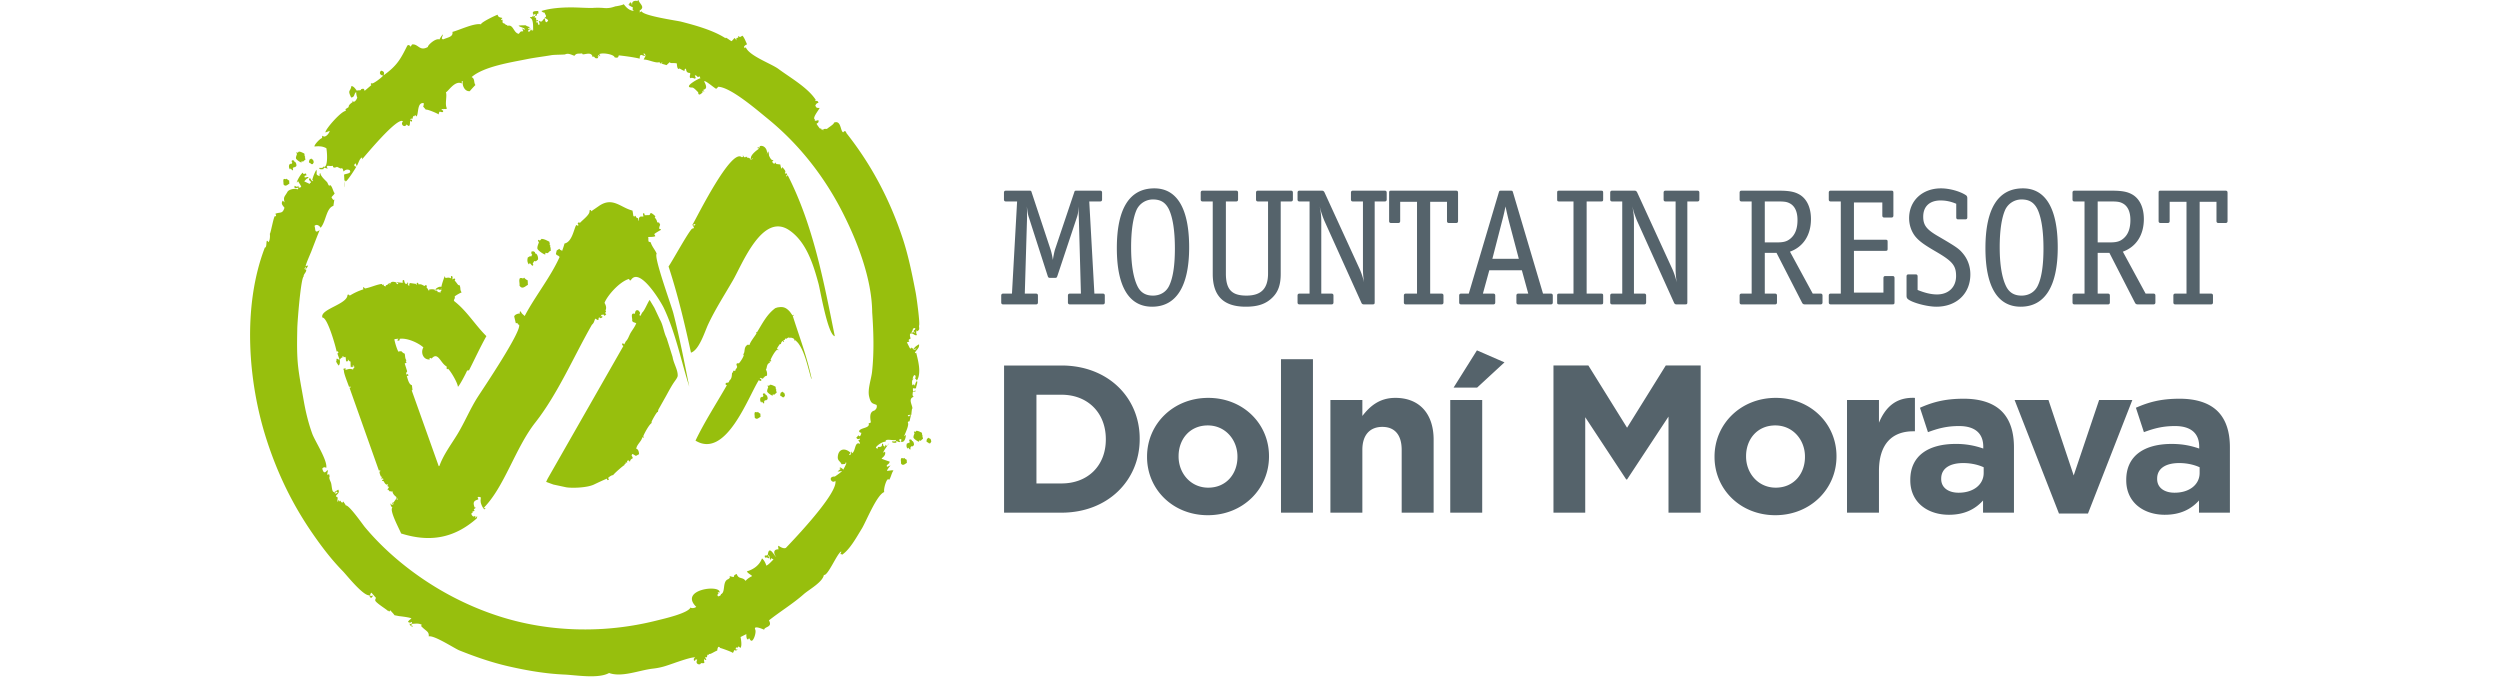 <svg xmlns="http://www.w3.org/2000/svg" width="388" height="106"><path fill="#97BF0D" d="M82.164 4.17c.078.248-.135.12-.237.33.098.101.367-.186.428.006-.155.021-.45.194-.391.379.53.154.268-.687.626-.084.123-.103.033-.107.072-.222l.149.208c-.187.182.162-1.895-.565-2.006.078-.271.317.024.468-.34.096-.133.09-.251-.016-.356-.08-.434.517-.333.823-.387a.784.784 0 0 1 .02.42c-.082.059-.145.042-.188-.055-.005.356-.109.474-.313.355-.025-.079.164-.125.029-.265-.181.097-.381.232-.315.439a.455.455 0 0 1 .302-.123.31.31 0 0 0-.04.324.207.207 0 0 1 .182-.057c.042.96.163-.019.358.598-.226-.123-.35-.064-.372.174.086-.006.127-.057.123-.153.171.177.194.318.282.536.34-.109-.017-.464.081-.65.507.299.463-.1.862-.414.084.15.073 1.013.513.407.131-.182-.464-.403-.538-.484.517-.219.023-.489.038-.78a.634.634 0 0 1-.509-.266c1.4-.44 3.073-.548 4.544-.555 1.13-.004 2.258.098 3.388.081a11.544 11.544 0 0 1 1.632.001c.94.108 1.489-.109 1.955-.26-.201.064 1.338-.205 1.23-.342.444.565.839.997 1.641 1.081-.253-.12-.31-.3-.171-.543.063.076-1.197-.662-.618-.429.074-.465.351-.499.428.007l.052-.016c-.117-.602.515-.686.905-.542-.094-.121-.076-.184.056-.187.205.646 1.116 1.085.179 1.646.177.193-.296.454.315.099.223.71 5.509 1.458 6.102 1.608 2.194.559 5.048 1.348 6.943 2.593-.104-.34.714.39.934.444.002-.003.473-.493.419-.494a.521.521 0 0 1 .285.386l.05-.385c.21-.043.347-.031.252-.279.138-.043.143.096.298.134.161-.088.297-.18.388-.207.329.393.458.844.705 1.337a.886.886 0 0 0-.478.371c.094.275.185.287.266.037.424 1.342 3.981 2.59 5.077 3.408 1.791 1.334 4.583 2.903 5.806 4.825-.057-.005-.096.016-.121.066.182.147.468-.041.516.376-.333.071-.284.151-.478.378.169.521.327.371.671.414-.13.325-1.224 1.618-.714 1.786-.23.365.487.109.512.094.119.378-.071.414-.274.568.034.108.371.583.56.789.064-.021.089-.081.13-.127.055.212.042.313.263.201-.024.064-.008.116.048.154.107-.032.061-.081.03-.178.098-.029.937-.163.434.204-.102-.246 1.268-.891 1.234-1.212 1.142-.473.971 1.353 1.44 1.504.211-.293.378-.25.505.13 3.838 4.856 6.644 10.17 8.624 16.027.96 2.839 1.533 5.715 2.105 8.653.162.828.729 5.029.525 5.196.015.476.164.634-.297.861-.238-.462-.169.7-.146.612-.128-.252-.255-.506-.382-.76.299-.109.31-.019.03.275l.413-.131-.11.461c.125-.2.169-.148.134.156-.37.117-.583-.442-1.032-.213a.153.153 0 0 1-.015-.139c.387-.121.401-.002.635-.143.146.461.266-.297-.137.014-.001-.029.766-.911-.025-.53-.138.86-.707.462-.366 1.534-.294.141-.404.219-.197.459-.152.049-.219.092-.388.123.028.041.498 1.01.5.949.129.039.219-.039.268-.227a.28.28 0 0 0 .082.258.152.152 0 0 1 .146-.074c-.063.436.517.197.471.051-.117.027-.226.07-.328.131-.174-.24.609-.711.749-.773.091.607-.418.83-.637 1.305.058.088.124.084.197-.004.247 1.045.881 3.162.092 4.342a.577.577 0 0 0-.277-.338c.283-.371-.148-1.004-.378.062.088-.057.136-.053.146.008-.315.131-.23.727-.172.992.211-.205.322-.184.334.064.158-.191.065-.465.39-.746.116.373-.162.814-.156 1.129-.49.152-.529-.312-.47.486.187-.059.207-.09.422-.104-.036.223-.257.066-.449.197-.046.436-.105.506.125.756-.969.309-.101 1.387-.202 1.881-.062-.357-.162.936-.162.93.095-.029-.929-.053-.379.234.167-.092.133-.199.328-.219-.076.328-.155.656-.23.982-.094-.014-.295.051-.251.191.307.557-1.082 2.803-.313 1.887.01.334-.18 1.324-.771 1.066-.044-.145.131-.127.057-.357-.412-.121-.356.211-.125.406-.333.105-.457-.166-.657-.104a.241.241 0 0 0 .04.215c-.181.018-.692.082-.708-.174.222-.07.436.062.618-.109a.184.184 0 0 0-.075-.146c-.292.17-1.624-.299-1.528.281-.475-.031-1.249.512-1.485.848-.091.131.41.43.264-.035.452-.006.68.045.667-.496.341-.045.028.414.397.357-.028.594.181-.266.15-.244.264.516.311-.096.576-.156-.039-.076-1.498 1.979-.663 1.26.205.65-.497.955-.52 1.1-.002.02 1.184.455 1.231.438.062.438-.673.49-.365.824.175-.076.351-.15.525-.223-.215.25-.405.516-.569.803.004.145.919-.158 1.009.023-.271.27-.383 1.074-.683 1.436-.279-.611-.906 1.371-.741 1.879-1.163.4-2.843 4.656-3.504 5.715-.767 1.234-1.838 3.232-3.048 4.014-.042-.088-.107-.113-.196-.08-.118-.162.124-.238.066-.42-.585.186-2.083 3.863-2.687 3.629-.179 1.125-2.327 2.287-3.125 2.992-1.707 1.51-3.628 2.656-5.404 4.07.639 1.096-.726.943-.735 1.449.077.039-1.633-.773-1.419-.092.268.389-.209 1.832-.541 1.801-.333-.033-.282-.643-.52-.217-.312.098-.296-.666-.287-.816-.302.15-.604.303-.906.455.051.176.284 1.441-.032 1.693-.246-.273-.37-.285-.379-.031-.189-.092-.415-.055-.304.295.525-.166.042.309-.241.047-.065.16-.14.316-.222.467-.157-.17-1.892-.783-1.973-.768-.368-.51-.438.209-.469.402-.402.123-1.104.645-1.232.502-.064.039-.074.1-.029.18-.303-.199-.291.146-.331.389-.498-.314-.083.365-.083.365-.131.057-.214.006-.246-.148-.396.383.407.76-.619.65.024.369-.984.238-.557-.506-.419-.217-.191.217-.497.129-.067-.217-.072-.375.17-.451-.098-.307-3.054.758-3.364.865-1.062.357-1.791.664-3.195.824-2.122.24-4.795 1.395-6.8.678-1.661.93-5.124.322-6.976.24-2.899-.127-5.801-.629-8.626-1.275-2.628-.602-5.151-1.477-7.649-2.479-.707-.285-3.917-2.393-4.733-2.166.063-.814-.42-.768-1.23-1.654a.195.195 0 0 0 .156-.135c-.55-.373-1.403-.074-1.623-.197.128-.092.129-.178.003-.256-.158.051-.334.285-.29.432.31-.264.397-.195.263.199.048-.023.099-.047.147-.072.065.078.069.152.014.221-.392-.402-.448-.141-.399-.725-.669.051.241-.547.267-.596-.166-.199-2.525-.43-1.903-.363l-.726-.141c-.178-.289-.438-.494-.637-.764-.106.1-.099.277-.309.098.155-.164.137-.16-.053.016-.147-.219-2.116-1.387-1.984-1.701a.479.479 0 0 1 .125-.324l-.714-.822c-.182.131-.254.363-.137.553.418-.182.462-.102.133.242-.29-.047-.277-.205-.268-.398-.924.242-3.627-3.18-4.14-3.703-1.778-1.811-3.299-3.811-4.737-5.895-3.137-4.539-5.431-9.295-7.126-14.547-2.923-9.061-3.765-20.722-.271-29.809.436-.007.052-1.66.562-.831.291-.363.24-1.213.209-1.315.141.005.679-3.244.857-2.682.197-.131.097-.212.007-.427.782-.307 1.099.062 1.411-.928-.313-.417-.588-.629-.265-1.108.096.091.192.185.286.277-.25-.874.03-.886.438-1.632.268-.492 1.597-.617 1.557-.291-.339.068.332-.238.078-.382.065.036-.792.303-.486-.284.24.205.421.205.54.001.027.321.177.377.45.168-.098-.312-.313-.54-.474-.871-.139.045-.065.187-.225.185.117-.404.601-1.252.94-1.518.151.572.582-.297.549.48-.246-.071-.297.035-.26.252.224.117.449-.23.623.087-.411.13-.385.253-.685.528.122.087.958.433.882.459-.099-.313.156-.064.161-.392-.234-.102-.498-.583-.078-.513.186.587.674.457.278.252a6.157 6.157 0 0 1 .64-1.602c.189.6-.254.741.515 1-.018-.093-.051-.438.102-.486.05.596 1.088 1.365 1.097 1.499.085.156.167.451.367.537a.162.162 0 0 1-.023-.163c.393-.037.585 1.212.785 1.228-.078.269-.334.412-.498.668.031-.011.119.305.36.425a.11.11 0 0 1 .087-.083s-.156 1.048-.144.982c-1.138.357-1.147 2.48-1.991 3.407-.059-.188-.54-.691-.944-.297.193.531-.048 1.241.801.654-.462 1.115-.885 2.246-1.321 3.369-.115.292-.906 2.078-.851 2.253.725-.438.078.447-.059.445-.018-.157.179-.197.073-.308-.247.078-.245.416.055.353.125.397-.47.764-.369 1.081-.437.138-.981 6.943-1.001 8.069-.037 2.024-.089 4.093.153 6.104.195 1.629.522 3.27.829 5.01.311 1.781.721 3.516 1.339 5.219.433 1.189 2.396 4.131 2.175 5.314-.233-.166-.44-.127-.619.109.155.59.357.838.802.203.167.316-.111.367.021.787.103-.062.13-.098.242-.133.146.463-.454-.225.115.277-.276.297.226 1.055.154 1.029.155.268.138 1.709.535 1.42.112.359.209.375.519.119-.133-.189-.256-.16-.369.09-.205-.283.301-.352.453-.541.372.607-.464.809-.334 1.098.451.025.117.459.252.801.146-.047.057-.297.227-.271a.187.187 0 0 0 .066.209.442.442 0 0 0 .156-.135c.058.277.132.279.329.322a.357.357 0 0 1 .087-.172c.007.002.396.541.392.615.469-.148 2.636 2.961 2.926 3.311 1.879 2.262 4.04 4.309 6.347 6.127 4.358 3.43 9.338 6.107 14.623 7.791 5.146 1.639 10.558 2.252 15.944 1.932a45.807 45.807 0 0 0 8.448-1.312c1.2-.297 4.896-1.137 5.225-2.037-.039.104.484.227.885-.072-2.773-2.721 3.859-3.537 3.614-2.219-.096.031-.177-.084-.273-.055.005.104.055.174.151.209-.234.115-.267.26-.096.434.009.006.519-.125.411-.334.795-.252.174-1.994 1.151-2.336.63-.479.014-.078.266-.467 1.127.332.162-.051 1.058-.334.278.883.949.404 1.36 1.076.251-.314.653-.576 1.014-.746-.056-.178-.675-.408-.801-.74 1.046-.309 1.965-.965 2.344-2.016.324.26.568.746.667 1.123.347-.109.839-.709 1.12-.949-.479-.285-.341-.201-.464.061-.157-.025-.076-.799-.392-.699.076.236.245.215.147.465-.493-.217-.147-.133-.606-.123-.216-.621.385-.088.445-.527.199-1.469 1.021.297 1.287.438-.379-.496-.53-1.213.362-1.193a2.543 2.543 0 0 1-.053-.523 2.35 2.35 0 0 1 .079-.023c.166.145.916.586 1.185.252-.014-.014 8.121-8.309 7.608-10.344-.502.564-1.29-.682-.066-.664.002-.004 1.301-.871 1.035-.865a1.635 1.635 0 0 1-.628.084c.17-.143.344-.283.52-.418-.149-.021-.247-.021-.149-.207.107.002.44.182.508.35.057-.109.656-1.121.429-1.111-.12.035-.141.1-.064.201a4.02 4.02 0 0 1-.634.059c-.141-.443-.6-.508-.574-1.1.059-1.336 1.163-1.5 2.006-.656-.05.064-.432.314-.091.342a.655.655 0 0 0 .153-.504c.166-.051.109.014.099.225.639-.203.396-1.906 1.266-1.479.101-.098-.195-.439-.257-.543.118-.033.321-.062.253-.277-.236.162-.42.117-.553-.139.12-.113.233-.234.339-.363.306.51.471-.453.443-.395a.35.35 0 0 1-.355-.229c.169-.6 1.775-.422 1.482-1.252a.473.473 0 0 0 .353-.139c-.129-.688-.248-1.629.535-1.816.333-.23.451-.518.355-.869-.559-.275-.891-.104-1.166-1.332-.253-1.135.329-2.66.456-3.797.336-3.039.236-6.217.023-9.26-.047-5.174-2.282-10.96-4.595-15.498-2.848-5.595-6.77-10.604-11.657-14.573-1.617-1.313-5.748-4.895-7.667-4.927-.006.091-.3.321-.296.321-.427-.228-1.779-1.437-1.865-1.144.404.742.452 1.161-.133 1.29l.166.347c-.216-.036-.044-.083-.175-.201-.21.076-.222.126-.038.154-.09.17-.757.856-.745.064-.058.026-.625-.708-.921-.707-1.713.007 1.375-1.641 1.331-1.441-.121-.063-.166-.162-.132-.295-.538.17-.234.092-.647-.165-.421.046.229.298-.146.528.035.015-.483-.255-.675-.07-.282-.228.078-.69-.089-.824-.709-.016-.504-.563-.666-.669-.172.054-.166.207-.194.373-.17-.087-.473-.22-.755-.414-.359.407-.44-.712-.407-.752-.328-.139-.853 0-1.094-.137.249-.346-.48.333-.502.385l-.749-.217c-.014-.043.071-.094.096-.144-.156-.089-.154-.044-.156.134-.941-.364-.006.01-.287-.278-.447.325-1.812-.415-2.468-.357.159-.41.518-.65.033-.976-.138.132.117.284.199.362-.286.208-.853-.603-.846.466-1.071-.242-2.163-.382-3.252-.507-.094.423-.253.39-.64.316-.083-.511-2.119-.804-2.415-.46.251.261-.026-.682.176.286-.173-.003-.123-.369-.35-.117a.168.168 0 0 1 .126.131c-.204.064-.229-.189-.089.254-.716.223-.447-.412-.871-.15-.167-1.084-1.694-.063-1.6-.575-.514.106-.905-.092-1.213.383-.48-.154-.915-.453-1.434-.229.058.061-1.67.047-2.119.126-1.288.223-2.588.369-3.871.63-2.372.482-6.649 1.126-8.535 2.773.555.289.284.814.587 1.233-.115.104-.865.914-.863.954-.833.096-1.234-.965-1.096-1.586-.293.093-.102.135-.161.392-1.048-.546-2.12 1.263-2.461 1.372.224.545-.212 1.893.165 2.502-.281.237-.558-.04-.525.137-.264-.127-.5.114-.088.17.14.44-.354.214-.508.188a.542.542 0 0 0-.145.442c-.365-.233-1.767-.821-2.024-.751a6.438 6.438 0 0 0-.404-.469.934.934 0 0 0 .086-.538c-1.064-.169-.758 1.683-1.123 2.079-.183-.276-.282-.281-.298-.014-.213-.293-.309.342-.349.423-.177-.168-.27-.075-.301.124.245-.077.274-.053.262.2-.123.083-.209.043-.263-.116-.128.125.085 1.342-.575.606-.292.596-1.043.026-.575-.472-.803-.828-6.012 5.532-6.345 5.89-.048-.154.094-.125-.004-.283-.41.129-.595 1.041-.827 1.338-.053-.144-.109-.287-.163-.43-.321.176-.276.501.104.506-.045.153-1.36 2.217-1.657 2.31-.449-1.045.019 3.207-.248-1.057.171-.164 1.27-.129.861-.711-.354-.152-.664-.079-.93.223-.144-.343-.079-.6-.489-.47a16.498 16.498 0 0 0-.536-.257c-.512.232-.711.114-.597-.352.367.282-.709.231-.831.175-.195.095-.197.23-.005.402-.22.135-.723-.358-.643.119-.175.022-.692.136-.683-.183.148-.018.681.089.586-.213.739.438.7-1.806.525-2.833-.583-.333-1.194-.338-1.845-.27-.085-.269.934-1.312 1.177-1.307.012-.141-.033-.267.083-.368.374.436 1.026-.356 1.1-.742-.043-.014-.69.296-.674.2.109-.617 2.431-3.225 3.13-3.302.064-.085.055-.177-.03-.275.182-.099.354-.209.519-.334-.052-.333.44-.637.656-.803-.083-.061-.171-.083-.151-.207.268.347.544.203.829-.432-.098-.282-.177-.583-.166-.884-.374.23-.182.808-.785.844-.604-1.237-.111-.843.037-1.771.367.005.651.476.853.725.229-.155.668.053.637-.23.375-.119.468-.153.562.249l1.051-.899c-.129-.14-.133-.242.048-.297.085.274 1.665-.946 1.782-1.188-.457-.018-.689-.413-.323-.749.442.08.568.325.374.733 2.083-1.492 2.637-2.498 3.695-4.625.178-.15.339-.099.487.156.102-.032.172-.254.262-.339.971-.111 1.143 1.137 2.45.392-.072-.233 1.177-1.414 1.792-1.161.139-.285.312-.546.518-.788.065.205-.399.717.073.772.667-.308 1.575-.37 1.423-1.158 1.104-.288 3.372-1.404 4.454-1.177-.162-.244 2.28-1.426 2.566-1.49.089.684 1.104.284.537.71.005.14.077.155.213.046.033.275-.08.625.264.569-.003.035.353.366.475.247-.027.066-.01.119.049.155.904-.286.904 1.105 1.744 1.239.259-.322.226-.403.674-.384.043-.082-.125-.275-.112-.446.089-.029.145.218.365.169.079-.277-.792-.359-.956-.607.256-.082 1.724-.048 1.086-.059.006.032.49.276.585.246.078.248-.06.018 0 0"/><path fill="#97BF0D" d="M115.289 24.098c.184.354.354.415.511.178l.04.129c.04-.03.075-.061.114-.092-.008.434.036-.057.346.288.061-.055.057-.074.147-.074-.021.106.009.198.08.258.523-.172.333-.326.07-.051-.331-.54.818-1.404 1.166-1.628-.044-.144-.138-.172-.281-.083.333-.443.401.253.433-.335.69-.26 1.354.633 1.048 1.359.077-.181.155-.361.231-.542.132-.02.159.841.168.643-.13.027-.218.031-.297-.047.125-.087.092-.111.123-.238.167.171.433 1.161.84.954.017.053-.149.246-.192.288.233.369.4.391.504.069.036.169.068.182.176.285.003-.004.579.068.589.071.125.679.232.807.319.381.222.336.664.679.378.931.021.041.044.08.066.121l.189-.116c.033.186.033.106.124.301-.205-.016-.264.514.068.035 3.982 7.798 5.593 16.489 7.312 24.994-1.075-.172-2.259-7.151-2.521-8.128-.792-2.947-1.89-6.532-4.561-8.327-4.162-2.8-7.271 5.267-8.73 7.789-1.306 2.259-2.74 4.479-3.849 6.844-.504 1.072-1.382 3.975-2.661 4.377-.979-4.527-2.039-8.983-3.479-13.375.549-.748 3.458-6.086 3.734-5.889.154-.036.154-.021.208-.15a67.72 67.72 0 0 1-.259-.458c.536-.168-.156.711.516-.077a1.363 1.363 0 0 0-.463.06c.669-1.128 5.997-11.943 7.634-10.437l.069-.051c.094.093.123.008.09-.257.176.036-.043.065 0 0m-12.695 11.579c-.111.042-1.016.564-1.064.677.107.103.165.205.157.319-.429.139-.739.08-1.098.119.094.321-.016.372.083.712l.315.099c.184.664.75 1.26.93 1.779-.498.461 2.26 7.968 2.588 9.237.976 3.783 1.697 7.561 2.468 11.389-1.287-4.08-2.112-8.312-3.946-12.2-.439-.933-3.802-6.559-5.141-4.29-.049-.003-.098-.006-.146-.011l-.125-.215c-1.511.44-3.408 2.655-3.793 3.719.263.441.321.842.144 1.177l.1.139a25.84 25.84 0 0 0-.167.28c.095.062.12.039.193.166-.124.098-.103.154-.294.234l-.227-.27c-.012.051-.023.103-.036.153-.089-.035-.069-.044-.206-.02-.032.104-.066.209-.1.313.027-.007.052-.015.077-.023.015-.115-.016-.078.097-.145.035.056.072.11.108.164a6.103 6.103 0 0 1-.097.145c-.083-.015-.154.008-.232.074l-.16-.149a5.059 5.059 0 0 0-.112.094l-.04.324c-.179.003-.305-.114-.433-.205-.026.009-.052.019-.078.026-.223.607-.192.618-.501.923-2.825 4.935-5.278 10.7-8.782 15.169-3.125 3.986-4.781 9.996-8.023 13.258.028.031.056.059.084.088.008-.002.017-.004.026-.008-.002-.037-.004-.074-.008-.111.063.018.125.035.188.055l.008.025c-.066.059-.133.119-.2.176-.375-.42-.583-1.131-.537-1.166-.068-.156.021-.521.003-.709-.213-.061-.351-.133-.506.018a.45.45 0 0 1 .123.301c-.668.213-.892.395-.568 1.258.059.012.119.02.179.029l-.01.059c-.166.016-.256.16-.304.297.051.039.101.08.152.121-.143.072-.295.08-.396.182.03.039.061.076.092.113-.081.043-.162.088-.242.133.071.262.184.422.378.479l.131-.127.04.129.113-.094-.038.24.069.035.025-.008.175-.254.033.104-.064.246c-3.541 3.129-7.329 3.74-11.748 2.344-.196-.551-1.92-3.674-1.329-4.037-.176-.006-.357-.447-.323-.664.099.273.278.303.538.086-.105-.057-.127-.037-.282.004l-.042-.129c.146-.031.235-.027.302-.125.15-.203.26-.377.376-.514.063.105.141.088.264.113l-.016-.137c-.131.014-.147.049-.298-.047l.114-.178c-.412-.316-.591-.543-.67-.953l-.077.025c.01.078.06.119-.027.094-.141-.225-.101-.012-.307-.074l-.226-.27c-.055.094-.054.098-.139.016.13-.064.114-.084.175-.17-.061-.045-.061-.029-.118-.104.148-.014.098.016.198-.092-.051-.162-.127-.074-.237-.209.062-.141.007-.16.115-.178l-.059-.094c-.125.047-.128.104-.18.057-.285-.121-.312-.314-.488-.555a4.821 4.821 0 0 0-.171-.004c-.017-.053-.032-.104-.049-.154.221-.07.31-.1.081-.281l-.122.15-.073-.23c.108-.051.09-.02.123-.154l-.043-.043-.113.092c-.099-.229-.367-.816-.191-.875.032-.021.063-.039.096-.059-.092-.146-.15-.111-.239-.037-1.529-4.314-3.06-8.629-4.591-12.941.037.025.074.053.11.08.073-.08.08-.072.08-.197l-.248.021c-.118-.377-.925-2.338-.765-2.512-.109-.086-.158-.205-.15-.207l.137.07c-.059-.143-.075-.084-.058-.182.101.045.306-.078.318-.072-.033.119-.061.164.004.283.474-.127.627-.236 1.148-.049.014-.213.181-.281.238-.416l-.008-.025-.171-.004c.027-.105.047-.113-.014-.223l-.138.1c.026.059.054.117.082.176a7.848 7.848 0 0 0-.308.012c.034-.125.048-.092-.032-.189-.026.006-.051.016-.077.023-.019.033.032.158.064.207-.021.006-.039-1.08-.028-.9-.185-.027-.267-.145-.379-.305l-.051.016c.012.072.026.143.039.213-.088.021-.177.039-.267.059-.117-.311-.025-.338-.142-.723-.165.062-.251.09-.334.021.038-.07.027-.039.011-.146-.125.053-.114.049-.156.135.052.064.034.029.057.096-.212-.023-.366.215-.476.377.111.092.043.879-.187.854-.201-.326-.401-.57-.331-.691.102-.154-.058-.244.109-.375.124.08.221.164.391.162-.101-.342-.197-.531-.334-.973.236-.031.179-.23.014-.318l-.129.041c-.102-.627-1.404-5.334-2.2-5.266-.494-1.295 3.903-2.052 3.884-3.523.143-.093.26-.055.348.117a9.192 9.192 0 0 1 2.13-.984c-.13-.427-.012-.408.242-.133.877-.151 1.74-.598 2.588-.702l.169.174c.08-.067.057-.067.096-.144l.089.283c.124.004.129.03.221.072l.053-.016.028-.179c.264-.007.336-.199.545-.342.025.02.05.042.076.061-.026.084-.037.062-.03.18a.221.221 0 0 1 .034.018c.064-.43.379-.546.94-.354.06.206.121.23.259.287l.096-.057a9.68 9.68 0 0 0-.058-.182c-.151.111-.214.094-.187-.055.316-.002.61.058.872.065l.139-.1c-.041-.035-.078-.071-.118-.104.032-.118.02-.147.158-.221l.095.028c.097.349.052.402.306.614l.19-.118a58.17 58.17 0 0 0-.015-.137l.195.081-.123.151c.084.123.121.233.21.303.02-.025.04-.052.061-.076-.023-.114-.025-.212.021-.291l.087-.084.921.135c-.003.049-.006.098-.011.146l.086.001c.021-.072.038-.046-.006-.111l.097-.229.163.062.064.206c.477-.083.591.118.93.247.101-.079.169-.158.241-.133.062.03.09.094.136.156l-.089.171c.173.15.224.334.401.553l.044-.041a4.863 4.863 0 0 0-.041-.129c.176-.079.68-.092.907-.002-.007.087-.02.057.015.137.213-.053.306.02.434.117l-.044.129c.198-.038.449.088.547.025-.208-.106.055-.194.089-.254-.125-.13-.041-.175-.02-.334l-.077.022c0 .139-.007.16-.158.221-.242-.277-.454.01-.702-.062-.035-.115.563-.575.94-.438.005-.28.498-1.683.525-1.67.05.195.045.209.148.294.438-.096.508-.067.841.057-.078-.25-.053-.487.193-.288a.69.69 0 0 1-.015.401c.014.014.027.03.042.044.156-.085.185-.144.328-.132.027.058.054.116.083.172l-.097.145c.245.221.416.558.593.711.057 0 .115.001.171.003.233.487.009.671.324 1.118a5.541 5.541 0 0 0-1.081.624c.132.443-.271.49-.047.754 1.959 1.518 3.223 3.688 4.971 5.412-.971 1.73-1.839 3.625-2.697 5.307l-.3.037c-.125.357-1.174 2.346-1.419 2.52-.075-.686-1.137-2.453-1.538-2.807-.037.031-.074.062-.113.092-.046-.061-.095-.119-.142-.182.064-.094.071-.105.029-.266-.934-.471-1.321-2.365-2.316-1.227-.129-.047-.15-.098-.333-.064.014.07.026.143.041.213-1.046.08-1.45-1.113-.99-1.873-.767-.699-2.508-1.506-3.683-1.334l-.013.229-.259.082c-.03-.037-.061-.074-.091-.113l.166-.193a.354.354 0 0 1-.008-.025c-.192.023-.383.047-.575.068-.011.021-.023.045-.036.066.035.322.46 1.77.654 1.896.122-.102.285-.07.463-.062a.987.987 0 0 0 .482.357c.084.385.036.77.267 1.023l-.106.119.134.24-.294.15.375 1.188c-.003.133-.153.201-.177.34.11.061.072.15.056.264.069-.078.08-.104.234-.156.144.256.084.342-.175.252.172.613.358 1.377.806 1.479.029.246.061.492.091.738-.017.047-.116.018-.113.092 1.395 3.91 2.79 7.824 4.183 11.736.035-.014.068-.023.103-.033.636-1.768 1.793-3.287 2.764-4.873 1.172-1.92 2.013-4.021 3.235-5.912.75-1.16 6.998-10.43 6.343-11.185l-.129.041-.116-.276c-.104.021-.122.059-.24.049l-.249-1.057c.098-.299.598-.463.881-.449.005-.041.012-.08.018-.119-.082-.025-.035.01-.05-.07l.046-.127.145.012c.101.342.368.455.587.693 1.901-3.648 5.113-7.322 6.185-11.257 1.133-.226 1.426-2.088 1.765-2.772.036-.069.015-.042.113-.091.068.036.127.073.187.113.017-.006.034-.011.05-.018l.046-.126-.125-.217.122-.151c.055-.008.108-.016.162-.022l.041.127c.459-.536 1.702-1.379 1.504-1.979l.208-.064c.065.14.054.067.064.206l1.143-.785c2.176-1.555 3.41.214 5.261.667.081.285.106.744.159.858.047.033.095.064.144.097.042-.071.022-.08.096-.144.03.007.063.018.093.026.098.332.182.253.371.365.019.174.008.313.156.405-.057-.199-.049-.414.061-.529.16-.258.459-.088.628-.17-.013-.22-.142-.323-.018-.505l.162.063.055.265c.884-.055.694.077.913-.344.193-.045.69.444.72.482.001.128.016.097-.089.17.18.275.322.375.39.786l.299.047.158.317c-.063.24-.179.354-.131.666.135-.001.199.007.271.144-.111.042-.072-.137 0 0-.111.042-.072-.137 0 0"/><path fill="#97BF0D" d="M94.192 74.283c-.621.256-1.334.592-2.009.916-1.087.523-3.504.576-4.322.426l-1.979-.426c-.375-.137-.749-.273-1.124-.412.081-.166.16-.334.239-.5 3.919-6.863 7.838-13.729 11.755-20.592-.146-.1-.209-.143-.2-.361l.156-.051c.055.059.112.117.169.176l.247-.477c.367-.344.515-.932.767-1.35.289-.479.677-.963.862-1.491l-.05.016c-.223-.157-.44-.063-.602-.378.133-.223-.372-1.332.428-1.071.062-.285.075-.667.54-.539.106.175.178.13.268.397-.026.144-.04.21-.125.324l.185.139.265-.508c.368-.294.826-1.494 1.145-1.95l.026-.008c.238.397.477.795.717 1.192l.86 1.828c.53.891.573 1.932 1.057 2.902.306.973.614 1.943.919 2.918.148 1.004.855 2.031.79 2.957-.079.336-.378.688-.572.975-.556.822-1.02 1.773-1.523 2.637l-.891 1.586c-.061.117-.036.334-.118.434l-.025-.076c-.174.113-.952 1.465-.952 1.662.094.023.053-.033.076.062-.399.16-1.219 1.713-1.353 2.1.075.049.065.023.125.131l-.069.049c-.081-.027-.086-.047-.187-.053-.123.637-.892 1.143-.937 1.799.341-.002.429.609.43.828-.229.102-.414.262-.516.248-.153-.092-.305-.186-.458-.279l-.103.031-.081.195c.108.211.134.197.19.424-.287.172-.394.232-.429.531a.626.626 0 0 1-.06-.01 15.821 15.821 0 0 0-.177-.199c-.074.033-.149.064-.224.098l.012.311a9.435 9.435 0 0 1-.169-.09l-.069.051c-.001.074.003.146-.021.205-.08-.01-.07-.023-.137.016.014.088.017.092-.055.188-.104-.014-1.621 1.316-1.729 1.537-.186-.043-.64.26-.795.451.107.086.139.127.116.275a8.088 8.088 0 0 0-.215.039 4.464 4.464 0 0 0-.068-.233m26.137-26.461c1.163-.378 1.691-.088 2.284.586l.409.58c.021-.097.017-.078.098-.145l.04.13-.01.058c-.039-.004-.079-.012-.118-.018 1.036 3.289 2.21 6.301 2.938 9.771a.586.586 0 0 1-.058-.01c-.565-1.844-.989-4.178-2.067-5.562l-.379-.393c-.053-.02-.092.096-.163.023l-.04-.213c-.109-.127-.446-.246-.637-.225.007.096.04.021-.029.094-.109-.271-.437-.008-.565.094-.051-.084-.058-.055-.077-.062-.125.053-.12.059-.158.219-.071.014-.143.025-.214.041l.115.275c-.155-.004-.144-.061-.246-.15-.195.186-.198.258-.264.51a2.766 2.766 0 0 1-.128-.045c-.137.15-.365.523-.483.721.104.078.17.09.245.234l-.079.023c-.055-.086-.015-.068-.091-.111-.39.225-.94 1.264-1.071 1.643.085.047.063.01.127.131l-.061.076a11.817 11.817 0 0 0-.213-.045.994.994 0 0 1 .047.238c-.548.205-.39.736-.617 1.104.202.203.227.805.147.918l-.387.121c.035.02.068.037.103.055-.195.09-.244.115-.305.295a76.065 76.065 0 0 0-.442-.146c-.03.068.006.02-.061.078l.008.025c.131.068.176.059.252.26-.076.102-.051.131-.164.107-.143-.008-.14-.033-.238-.121-1.691 2.67-5.106 12.285-9.834 9.4 1.411-2.951 3.242-5.758 4.866-8.6a4.967 4.967 0 0 0-.205-.105l.039-.24c.418-.111.423.039.562-.375.385-.33.361-.699.413-1.209.122-.057.209-.09.149-.16l.035-.156.316.016.02-.119c.017-.133.244-.305.266-.51-.039-.119-.077-.242-.114-.361.015-.043.031-.084.045-.129.092-.092.29-.053.327-.045.212-.174.814-1.082.766-1.348-.107-.018-.027.023-.102-.055.409-.318-.017-1.158.795-1.527.078.098.054.096.196.08.131-.518.829-1.332 1.1-1.822-.063-.082-.079-.031-.041-.129l.009-.06c.127.024.082.075.155-.049.825-1.356 1.49-2.699 2.789-3.661 1.163-.378-.222.164 0 0M83.551 37.223c.132.021.143.091.264.117.062-.153.167-.112.201-.263.454.004.801.224 1.243.432.028.165.06.297.096.396l-.076.023c.059.155.103.174.192.252-.087.048-.069.041-.114.092l.142.268-.087.083c.062.106.097.128.106.25-.383.147-.435.58-.768.357l-.085-.001c-.042.098-.022.136-.031.265-.113.072-1.205-.605-1.233-.944-.027-.315.174-.723.238-.956a.577.577 0 0 1-.142-.267c.02-.035.036-.07.054-.104m-1.048 1.807.274-.03.238.125.039.214c.325-.029.518.638.439.94l-.244.219c-.261.168-.212-.109-.395.096-.043.164-.287.341-.093.426.003.123-.016.14-.072.223-.03-.01-.062-.02-.093-.028-.133-.064-.227-.298-.405-.383a.112.112 0 0 0-.026.008c.006.141.025.111-.114.178-.233-.366-.239-.639-.136-1.065.109-.035.335-.209.389-.207.054.027.071.064.117.105a.92.92 0 0 1 .185-.313c-.175-.153-.17-.313-.103-.508m4.322-.426c.112.263.243.174.379.307.014.012.163.514.163.514-.07.137-.141.273-.212.408-.198.066-.241.043-.368.003-.155-.26-.364-.122-.507-.437l.12-.52.425-.275m-6.135 4.574c.282-.073.347.018.495.042.027.005.1-.115.19-.117.112.188.347.33.524.403l.032.727c-.257.027-.865.847-1.311.074.079-.34-.139-.756.07-1.129"/><path fill="#97BF0D" d="M119.166 59.812c.092.014.1.064.184.08.044-.105.118-.078.141-.182.317.002.56.154.868.299.021.117.042.209.068.277-.018.004-.036.012-.055.018.042.107.073.119.136.176-.062.033-.048.029-.08.064l.1.188c-.021.018-.041.039-.061.059.043.074.067.088.075.176-.268.102-.305.402-.536.246l-.061-.002c-.029.07-.015.096-.021.188-.078.051-.843-.424-.862-.662-.019-.219.123-.504.166-.666a.436.436 0 0 1-.099-.188l.037-.071m-.732 1.262.191-.02c.056.027.111.055.167.086l.027.15c.227-.021.362.443.306.656l-.17.152c-.183.119-.147-.076-.276.068-.03.115-.199.236-.064.297.003.084-.011.098-.05.154l-.065-.02c-.094-.043-.159-.207-.283-.268-.008.004-.013.004-.019.006.003.098.017.078-.079.125-.164-.254-.168-.445-.097-.744.076-.025.234-.145.272-.145.037.018.049.045.082.074a.593.593 0 0 1 .13-.221c-.123-.102-.12-.213-.072-.35m3.02-.299c.078.186.169.123.265.215.009.008.115.361.115.361l-.149.283c-.139.045-.168.029-.256.002-.109-.18-.254-.084-.354-.305.021-.098.052-.229.083-.363.098-.064.196-.126.296-.193m-4.288 3.198c.197-.051.242.014.347.029.018.002.069-.08.132-.082.079.133.242.23.366.281l.021.51c-.18.018-.604.592-.916.051.056-.239-.096-.53.05-.789m24.71 2.986c.091.016.099.064.184.08.044-.105.117-.078.141-.182.318.002.56.156.868.301.021.115.043.209.068.277-.018.006-.036.012-.054.016.042.107.072.121.135.176-.062.033-.048.029-.079.064l.098.188c-.02.018-.04.039-.06.059.043.074.066.088.075.176-.269.102-.306.404-.537.246h-.06c-.03.07-.015.096-.021.186-.08.051-.844-.424-.863-.66-.019-.219.124-.506.165-.666a.476.476 0 0 1-.097-.188c.012-.026.024-.048.037-.073m-.733 1.262.193-.02.166.086.028.15c.227-.021.362.443.306.656l-.17.152c-.182.119-.148-.076-.277.068-.029.115-.2.238-.064.299.003.084-.01.096-.05.154a.636.636 0 0 0-.066-.02c-.092-.045-.157-.209-.282-.268l-.019.006c.003.098.018.076-.079.125-.165-.256-.168-.447-.096-.746.075-.025.234-.146.271-.145.038.018.05.045.082.074a.612.612 0 0 1 .129-.219c-.122-.102-.119-.218-.072-.352m3.02-.297c.079.184.169.121.266.213.008.008.114.363.114.363l-.149.283c-.138.047-.168.029-.257.002-.108-.182-.253-.086-.354-.307l.084-.361c.099-.066.197-.129.296-.193m-4.287 3.195c.197-.049.243.014.347.031.018 0 .069-.08.133-.082.078.131.241.23.366.281l.021.508c-.18.018-.604.592-.916.051.055-.238-.098-.527.049-.789M46.035 23.63c.091.013.1.063.184.081.044-.107.117-.079.14-.183.318.003.561.155.869.3.021.117.042.209.068.277a.488.488 0 0 0-.054.018c.041.107.072.12.135.175-.062.034-.048.029-.08.065l.099.187a1.101 1.101 0 0 0-.06.058c.042.073.066.089.075.175-.269.102-.305.404-.537.248l-.06-.001c-.03.069-.015.096-.021.185-.079.051-.842-.423-.862-.66-.019-.22.122-.505.166-.667a.433.433 0 0 1-.098-.187l.036-.071m-.733 1.262.192-.02.167.087.028.149c.226-.021.361.444.306.658-.058.05-.113.101-.17.151-.183.119-.149-.076-.277.068-.029.115-.199.238-.064.298.003.084-.01.097-.05.155-.022-.006-.044-.012-.066-.02-.092-.043-.157-.207-.282-.266l-.018.005c.004.098.017.077-.079.125-.165-.256-.169-.446-.096-.744.075-.025.234-.146.272-.146.037.018.05.044.082.074a.671.671 0 0 1 .128-.22c-.124-.106-.121-.218-.073-.354m3.019-.298c.079.184.169.122.266.213.009.009.115.362.115.362-.05.094-.1.189-.148.284-.139.045-.169.029-.257 0-.109-.18-.254-.083-.354-.304.021-.099.052-.227.084-.364.098-.062.196-.125.294-.191m-4.286 3.197c.197-.051.243.014.347.03.019.002.069-.081.133-.082.078.132.241.23.366.281.008.169.016.339.022.509-.18.018-.604.591-.916.051.055-.237-.099-.529.048-.789"/><path fill="#55636B" d="M337.497 76.469c-1.599 0-2.708-.785-2.708-2.123v-.064c0-1.566 1.307-2.414 3.43-2.414 1.206 0 2.315.26 3.164.652v.88c0 1.795-1.566 3.069-3.886 3.069m-1.5 3.424c2.415 0 4.079-.879 5.287-2.217v1.891h4.797V69.42c0-2.35-.587-4.277-1.892-5.582-1.241-1.238-3.199-1.957-5.908-1.957-2.969 0-4.861.555-6.788 1.402l1.241 3.787c1.598-.59 2.937-.947 4.83-.947 2.48 0 3.753 1.143 3.753 3.199v.293c-1.241-.424-2.513-.717-4.275-.717-4.144 0-7.049 1.76-7.049 5.58v.062c0 3.46 2.708 5.353 6.004 5.353m-16.446-.196h4.503l6.886-17.621h-5.156l-3.947 11.715-3.917-11.715h-5.255l6.886 17.621zm-15.567-3.228c-1.599 0-2.71-.785-2.71-2.123v-.064c0-1.566 1.307-2.414 3.427-2.414 1.208 0 2.318.26 3.166.652v.88c0 1.795-1.566 3.069-3.883 3.069m-1.501 3.424c2.414 0 4.08-.879 5.286-2.217v1.891h4.797V69.42c0-2.35-.588-4.277-1.893-5.582-1.239-1.238-3.199-1.957-5.906-1.957-2.969 0-4.863.555-6.788 1.402l1.24 3.787c1.599-.59 2.937-.947 4.829-.947 2.481 0 3.755 1.143 3.755 3.199v.293a12.445 12.445 0 0 0-4.277-.717c-4.145 0-7.048 1.76-7.048 5.58v.062c.001 3.46 2.709 5.353 6.005 5.353m-15.827-.327h4.959v-6.459c0-4.178 2.023-6.17 5.32-6.17h.261V61.75c-2.937-.131-4.567 1.436-5.581 3.852v-3.525h-4.959v17.489zm-11.062-3.882c-2.741 0-4.603-2.25-4.603-4.828v-.066c0-2.578 1.698-4.764 4.537-4.764 2.741 0 4.603 2.25 4.603 4.83v.064c0 2.576-1.698 4.764-4.537 4.764m-.066 4.275c5.449 0 9.496-4.078 9.496-9.104v-.066c0-5.025-4.013-9.039-9.431-9.039-5.45 0-9.497 4.08-9.497 9.105v.064c.001 5.026 4.015 9.04 9.432 9.04m-34.429-.393h4.929V64.752l6.362 9.658h.131l6.43-9.756v14.912h4.992V56.725h-5.416l-6.006 9.658-6.003-9.658h-5.419v22.841zm-15.5-19.416h3.655l4.242-3.914-4.275-1.861-3.622 5.775zm-.521 19.416h4.96v-17.49h-4.96v17.49zm-18.6 0h4.96v-9.754c0-2.352 1.207-3.559 3.1-3.559 1.894 0 3.002 1.207 3.002 3.559v9.754h4.96V68.244c0-4.014-2.187-6.494-5.938-6.494-2.513 0-3.981 1.338-5.123 2.809v-2.482h-4.96v17.489zm-7.669 0h4.961v-23.82h-4.961v23.82zm-11.291-3.882c-2.742 0-4.602-2.25-4.602-4.828v-.066c0-2.578 1.697-4.764 4.536-4.764 2.742 0 4.601 2.25 4.601 4.83v.064c0 2.576-1.697 4.764-4.535 4.764m-.066 4.275c5.45 0 9.497-4.078 9.497-9.104v-.066c0-5.025-4.014-9.039-9.431-9.039-5.451 0-9.496 4.08-9.496 9.105v.064c0 5.026 4.013 9.04 9.43 9.04m-26.596-4.928v-13.77h3.883c4.113 0 6.885 2.838 6.885 6.885v.064c0 4.049-2.772 6.82-6.885 6.82h-3.883zm-5.025 4.535h8.909c7.179 0 12.14-4.99 12.14-11.42v-.066c0-6.428-4.961-11.355-12.14-11.355h-8.909v22.841zm2.023-48.301h-1.742c-.199 0-.298-.103-.298-.309v-1.055c0-.206.1-.309.298-.309h3.632c.274 0 .299.026.374.283l2.937 8.875c.124.386.273 1.028.348 1.595.075-.515.199-1.158.324-1.595l2.986-8.875c.074-.257.099-.283.373-.283h3.658c.199 0 .298.103.298.309v1.055c0 .206-.099.309-.298.309h-1.692l.796 14.303h1.319c.199 0 .298.104.298.309v1.055c0 .206-.1.309-.298.309h-5.125c-.2 0-.3-.103-.3-.309v-1.055c0-.205.1-.309.3-.309h1.716l-.323-11.731-.025-.591c0-.181 0-.181.025-1.209-.075.823-.149 1.26-.349 1.826l-2.985 8.978c-.1.257-.125.283-.398.283h-.723c-.224 0-.298-.051-.374-.283l-2.885-8.978c-.175-.488-.249-.9-.35-1.826.025.643.025.926.025 1.209v.591l-.348 11.731h1.741c.2 0 .298.104.298.309v1.055c0 .206-.099.309-.298.309h-5.101c-.199 0-.298-.103-.298-.309v-1.055c0-.205.1-.309.298-.309h1.369l.797-14.303zm26.702 7.126c0 6.02-1.992 9.209-5.749 9.209-3.583 0-5.474-3.112-5.474-9.08 0-6.148 1.966-9.287 5.823-9.287 3.533 0 5.4 3.163 5.4 9.158zm-8.162-5.814c-.547 1.235-.846 3.216-.846 5.789 0 2.598.324 4.681.971 6.019.473 1.003 1.269 1.493 2.414 1.493 1.169 0 2.116-.592 2.562-1.621.573-1.235.847-3.164.847-5.685 0-2.753-.324-4.837-.947-6.123-.521-1.03-1.267-1.492-2.438-1.492a2.79 2.79 0 0 0-2.563 1.62zm13.862 9.853c0 2.495.896 3.447 3.185 3.447s3.359-1.081 3.359-3.447V31.265h-1.567c-.199 0-.299-.103-.299-.309v-1.055c0-.206.1-.309.299-.309h5.125c.2 0 .299.103.299.309v1.055c0 .206-.099.309-.299.309h-1.592v11.242c0 1.646-.373 2.752-1.244 3.628-1.021 1.028-2.265 1.465-4.18 1.465-3.459 0-5.125-1.672-5.125-5.093V31.265h-1.567c-.2 0-.3-.103-.3-.309v-1.055c0-.206.1-.309.3-.309h5.199c.2 0 .3.103.3.309v1.055c0 .206-.1.309-.3.309h-1.592V42.43zm19.709-11.165c-.199 0-.299-.103-.299-.309v-1.055c0-.206.1-.309.299-.309h4.952c.198 0 .298.103.298.309v1.055c0 .206-.1.309-.298.309h-1.567v15.616c0 .308-.051.359-.349.359h-1.344c-.175 0-.299-.077-.373-.258l-5.749-12.733c-.323-.798-.521-1.364-.722-2.238.2 1.054.25 1.569.25 2.341v11.216h1.591c.2 0 .3.104.3.309v1.055c0 .206-.1.309-.3.309h-4.976c-.199 0-.298-.103-.298-.309v-1.055c0-.205.099-.309.298-.309h1.567V31.265h-1.567c-.199 0-.298-.103-.298-.309v-1.055c0-.206.099-.309.298-.309h3.483c.199 0 .299.078.398.257l5.498 11.988c.3.695.499 1.364.647 1.98a12.821 12.821 0 0 1-.174-2.057V31.265h-1.565zm13.762 14.303c.199 0 .299.104.299.309v1.055c0 .206-.1.309-.299.309h-5.548c-.199 0-.3-.103-.3-.309v-1.055c0-.205.101-.309.3-.309h1.741V31.316h-2.612V34.3c0 .206-.1.309-.298.309h-1.121c-.198 0-.298-.103-.298-.309v-4.348c0-.309.05-.36.348-.36h10.003c.274 0 .348.078.348.386V34.3c0 .206-.099.309-.298.309h-1.119c-.2 0-.299-.103-.299-.309v-2.984h-2.612v14.252h1.765zm7.413-3.627-.994 3.627h1.617c.199 0 .299.104.299.309v1.055c0 .206-.1.309-.299.309h-5.001c-.199 0-.299-.103-.299-.309v-1.055c0-.205.1-.309.299-.309h1.193l4.653-15.692c.074-.257.1-.283.374-.283h1.468c.273 0 .298.026.373.283l4.653 15.692h1.219c.199 0 .299.104.299.309v1.055c0 .206-.1.309-.299.309h-5.051c-.198 0-.298-.103-.298-.309v-1.055c0-.205.1-.309.298-.309h1.542l-.995-3.627h-5.051zm4.58-1.775-1.493-5.66a60.498 60.498 0 0 1-.573-2.469 34.653 34.653 0 0 1-.572 2.443l-1.467 5.686h4.105zm10.527 5.402h2.215c.298 0 .348.051.348.359v.953c0 .308-.05.359-.348.359h-6.445c-.299 0-.349-.052-.349-.359v-.953c0-.309.05-.359.349-.359h2.19V31.265h-2.19c-.299 0-.349-.052-.349-.36v-.952c0-.309.05-.36.349-.36h6.445c.298 0 .348.052.348.36v.952c0 .308-.05.36-.348.36h-2.215v14.303zm12.243-14.303c-.2 0-.299-.103-.299-.309v-1.055c0-.206.099-.309.299-.309h4.951c.198 0 .299.103.299.309v1.055c0 .206-.101.309-.299.309h-1.567v15.616c0 .308-.05.359-.349.359h-1.343c-.175 0-.3-.077-.374-.258l-5.748-12.733c-.322-.798-.523-1.364-.721-2.238.197 1.054.248 1.569.248 2.341v11.216h1.592c.2 0 .299.104.299.309v1.055c0 .206-.099.309-.299.309h-4.975c-.2 0-.3-.103-.3-.309v-1.055c0-.205.1-.309.3-.309h1.567V31.265h-1.567c-.2 0-.3-.103-.3-.309v-1.055c0-.206.1-.309.3-.309h3.483c.197 0 .298.078.397.257l5.498 11.988c.299.695.499 1.364.648 1.98a12.717 12.717 0 0 1-.175-2.057V31.265h-1.565zm15.404 7.975v6.329h1.593c.2 0 .3.104.3.309v1.055c0 .206-.1.309-.3.309h-5.2c-.199 0-.299-.103-.299-.309v-1.055c0-.205.1-.309.299-.309h1.569V31.265h-1.569c-.199 0-.299-.103-.299-.309v-1.055c0-.206.1-.309.299-.309h5.748c1.593 0 2.414.155 3.135.541 1.22.643 1.892 2.057 1.892 3.858 0 2.496-1.193 4.322-3.259 5.068l3.533 6.509h1.219c.198 0 .298.104.298.309v1.055c0 .206-.1.309-.298.309h-2.438c-.225 0-.348-.077-.448-.283l-3.956-7.717h-1.819zm1.942-1.621c.995 0 1.518-.154 2.039-.592.747-.618 1.096-1.569 1.096-2.88 0-1.313-.423-2.188-1.22-2.599-.447-.232-.846-.283-1.866-.283h-1.991v6.354h1.942zm16.474 5.531c0-.206.1-.309.3-.309h1.119c.199 0 .299.103.299.309v3.73c0 .308-.05.359-.349.359h-9.555c-.2 0-.298-.103-.298-.309v-1.055c0-.205.098-.309.298-.309h1.567V31.265h-1.567c-.2 0-.298-.103-.298-.309v-1.055c0-.206.098-.309.298-.309h9.379c.301 0 .351.052.351.386v3.473c0 .206-.101.309-.3.309h-1.12c-.198 0-.298-.103-.298-.309v-2.033h-4.404v5.789h4.878c.299 0 .349.052.349.36v1.003c0 .308-.05.36-.349.36h-4.878v6.482h4.578V43.15zm11.298-11.525c-.847-.36-1.617-.514-2.438-.514-1.691 0-2.688.926-2.688 2.521 0 1.338.522 2.006 2.414 3.088 2.637 1.543 3.135 1.877 3.708 2.572.771.9 1.193 2.032 1.193 3.292 0 2.984-2.14 5.016-5.274 5.016-1.469 0-3.833-.643-4.454-1.209-.125-.128-.175-.256-.175-.514v-2.984c0-.206.1-.309.299-.309h1.12c.198 0 .298.103.298.309v2.109c1.145.463 2.115.695 3.012.695 1.791 0 2.96-1.132 2.96-2.856 0-1.621-.546-2.29-3.109-3.782-1.817-1.055-2.563-1.595-3.16-2.289-.647-.772-1.021-1.826-1.021-2.907 0-2.701 2.04-4.63 4.951-4.63 1.294 0 2.911.438 3.856 1.055.15.103.225.231.225.489v2.958c0 .207-.1.309-.298.309h-1.121c-.198 0-.298-.103-.298-.309v-2.11zm15.752 6.766c0 6.02-1.989 9.209-5.747 9.209-3.583 0-5.475-3.112-5.475-9.08 0-6.148 1.966-9.287 5.822-9.287 3.534 0 5.4 3.163 5.4 9.158zm-8.161-5.814c-.547 1.235-.847 3.216-.847 5.789 0 2.598.323 4.681.972 6.019.473 1.003 1.269 1.493 2.414 1.493 1.169 0 2.114-.592 2.562-1.621.572-1.235.846-3.164.846-5.685 0-2.753-.323-4.837-.944-6.123-.523-1.03-1.27-1.492-2.438-1.492a2.793 2.793 0 0 0-2.565 1.62zm14.359 6.663v6.329h1.593c.199 0 .299.104.299.309v1.055c0 .206-.1.309-.299.309h-5.2c-.199 0-.298-.103-.298-.309v-1.055c0-.205.099-.309.298-.309h1.567V31.265h-1.567c-.199 0-.298-.103-.298-.309v-1.055c0-.206.099-.309.298-.309h5.749c1.592 0 2.413.155 3.134.541 1.22.643 1.892 2.057 1.892 3.858 0 2.496-1.194 4.322-3.26 5.068L333 45.568h1.219c.198 0 .298.104.298.309v1.055c0 .206-.1.309-.298.309h-2.438c-.225 0-.349-.077-.448-.283l-3.956-7.717h-1.819zm1.94-1.621c.997 0 1.52-.154 2.041-.592.748-.618 1.096-1.569 1.096-2.88 0-1.313-.423-2.188-1.22-2.599-.447-.232-.846-.283-1.866-.283h-1.991v6.354h1.94zm15.653 7.949c.2 0 .3.104.3.309v1.055c0 .206-.1.309-.3.309h-5.548c-.199 0-.298-.103-.298-.309v-1.055c0-.205.099-.309.298-.309h1.741V31.316h-2.613V34.3c0 .206-.098.309-.298.309h-1.119c-.2 0-.298-.103-.298-.309v-4.348c0-.309.05-.36.348-.36h10.003c.272 0 .349.078.349.386V34.3c0 .206-.101.309-.3.309h-1.12c-.198 0-.298-.103-.298-.309v-2.984h-2.612v14.252h1.765z"/></svg>
